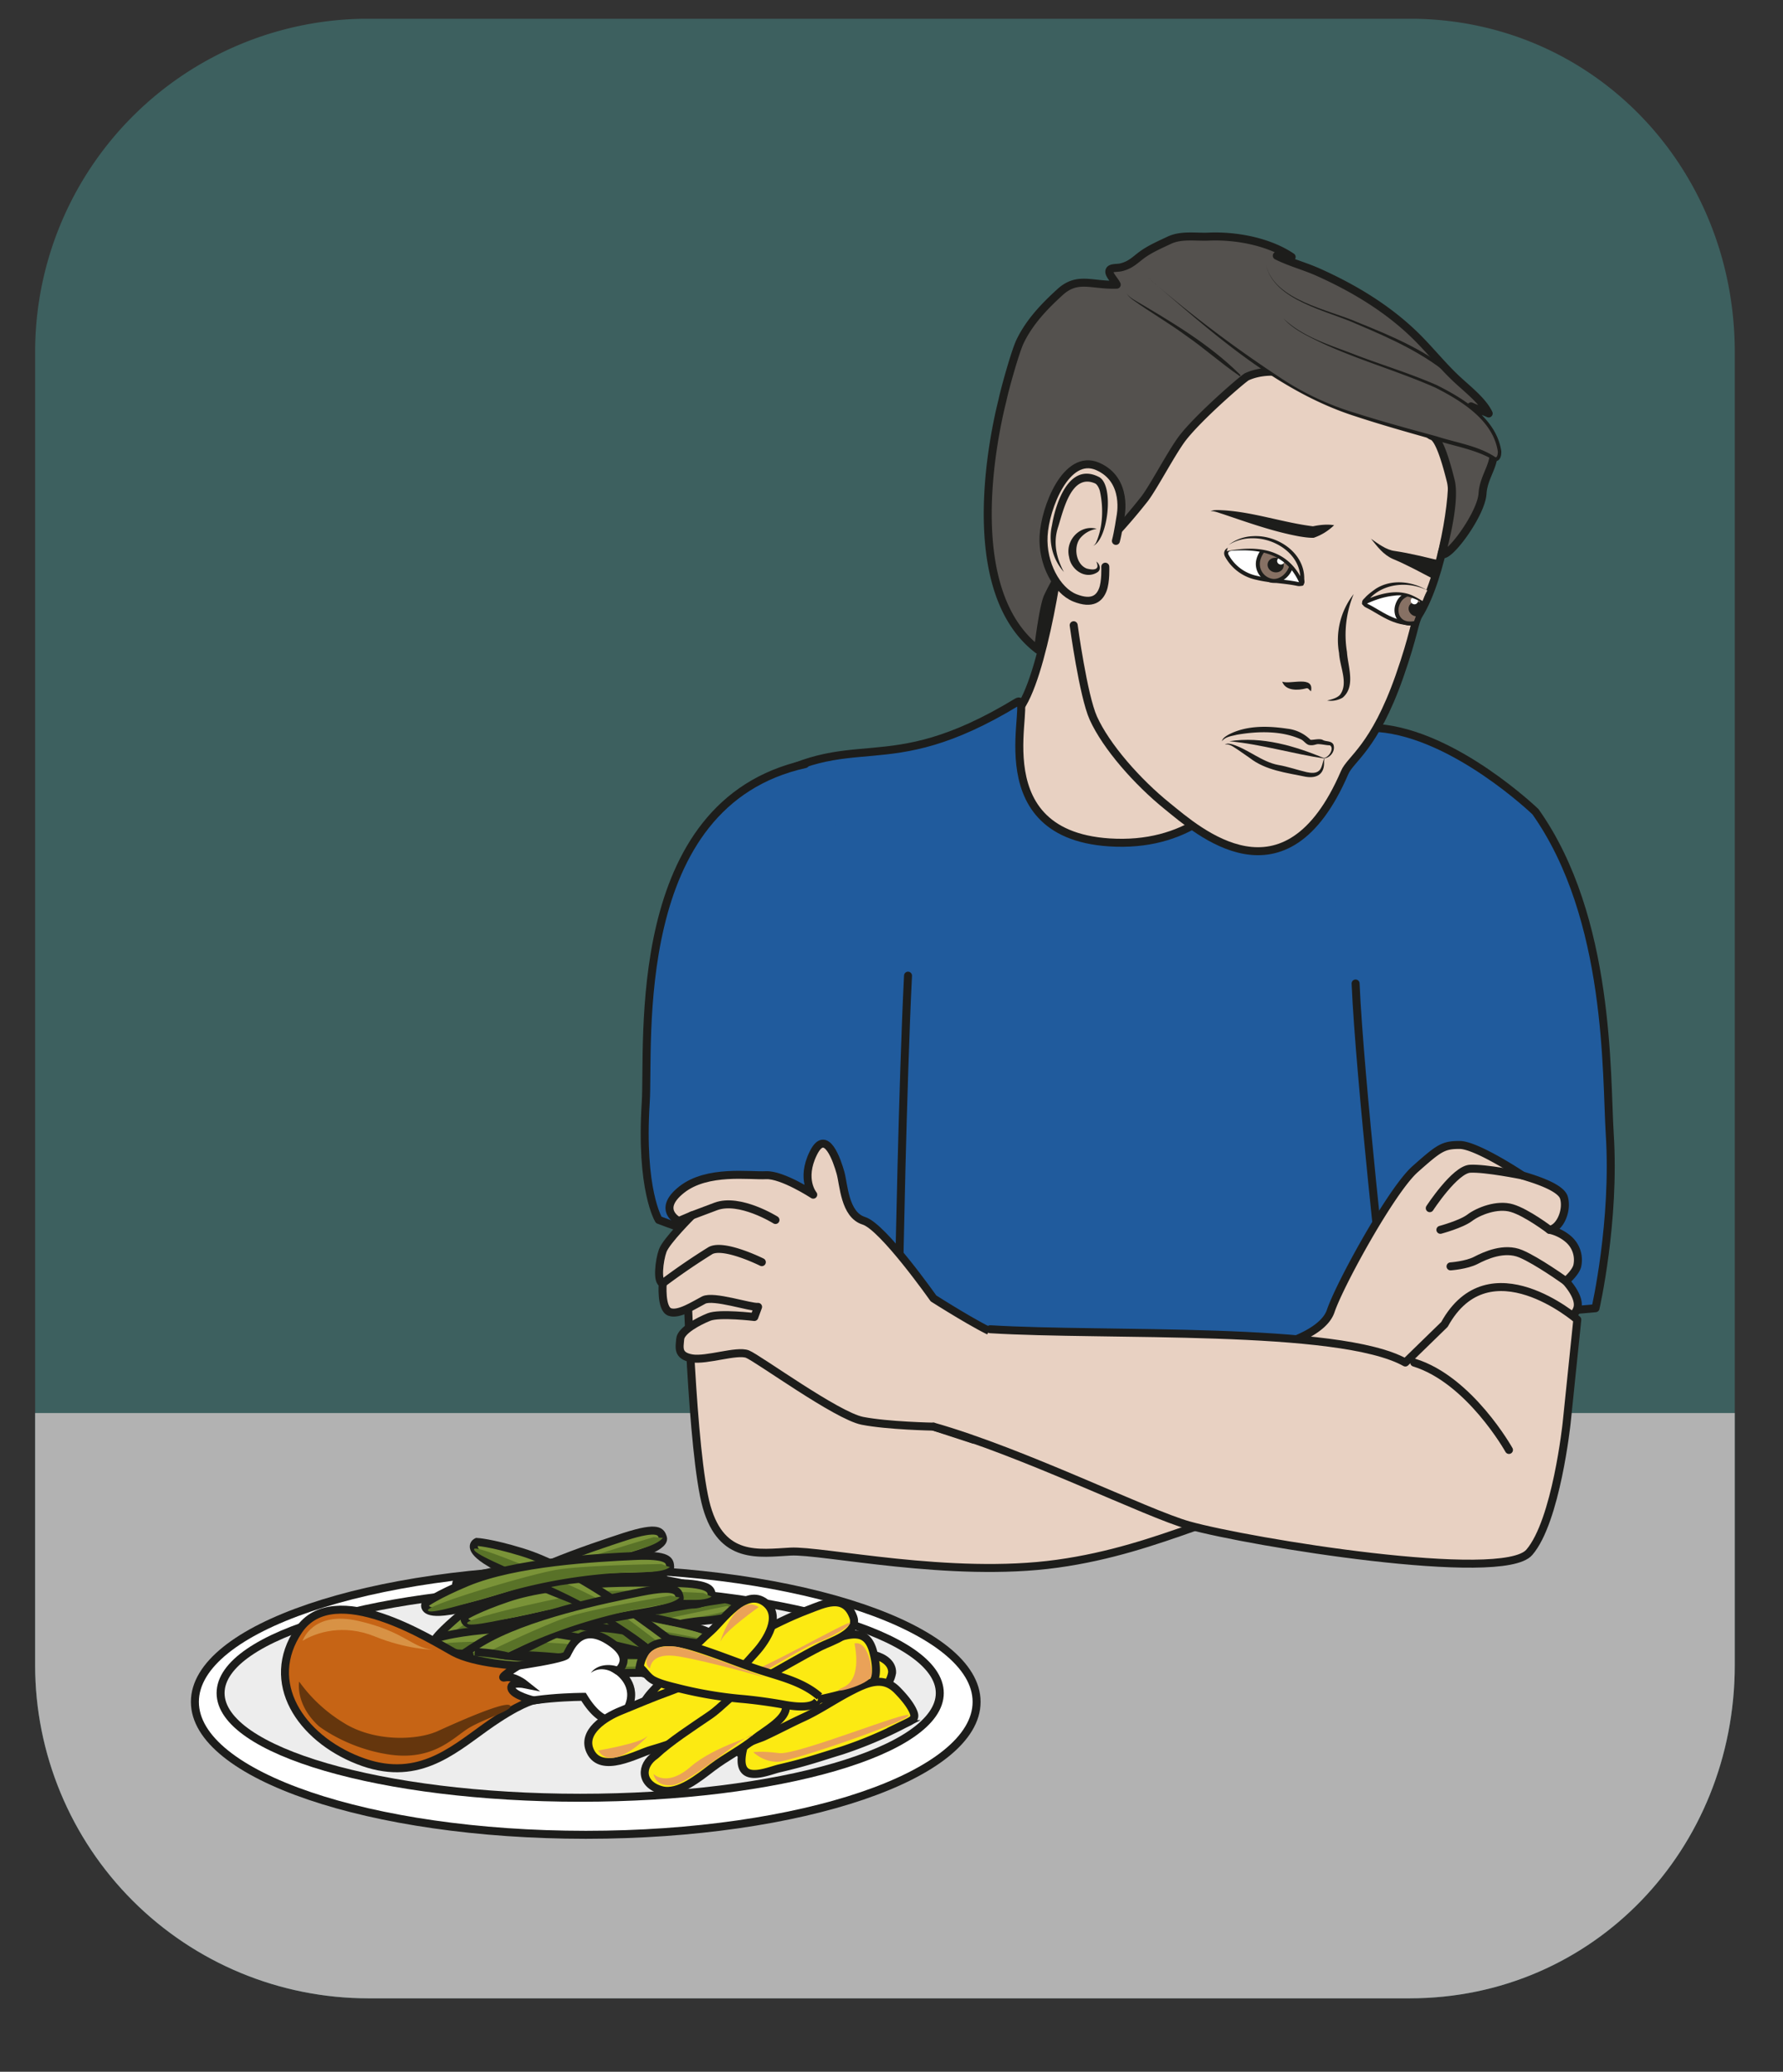 <?xml version="1.0" encoding="UTF-8" standalone="no"?><svg xmlns="http://www.w3.org/2000/svg" xml:space="preserve" viewBox="0 0 297.69 345.88"><rect x="0" y="0" width="297.69" height="345.88" fill="#333333" stroke="none"/><defs><clipPath id="a" clipPathUnits="userSpaceOnUse"><path d="M0 259.4h223.27V0H0Z"/></clipPath><clipPath id="b" clipPathUnits="userSpaceOnUse"><path d="M4.4 257.12h212.88V9.19H4.4Z"/></clipPath><clipPath id="c" clipPathUnits="userSpaceOnUse"><path d="M46.13 257.12A41.73 41.73 0 0 1 4.4 215.39V50.92A41.73 41.73 0 0 1 46.13 9.2h130.43c23.04 0 40.72 18.69 40.72 41.73V215.4c0 23.04-17.68 41.73-40.73 41.73z"/></clipPath></defs><g clip-path="url(#a)" transform="matrix(1.333 0 0 -1.333 0 345.88)"><g clip-path="url(#b)" style="opacity:.33"><path d="M0 0h-130.42a41.73 41.73 0 0 0-41.73 41.73V206.2a41.73 41.73 0 0 0 41.73 41.73H0c23.05 0 40.73-18.69 40.73-41.73V41.73C40.73 18.68 23.05 0 0 0" style="fill:#52bcb8;fill-opacity:1;fill-rule:nonzero;stroke:none" transform="translate(176.55 9.2)"/></g></g><g clip-path="url(#c)" transform="matrix(1.333 0 0 -1.333 0 345.88)"><path d="M0 0c-.36-2.5-8.16-11.09 1-14.07C18.53-19.8-9.56-46.39-20.3-46c0 0-33.12 10.4-12.3 30.17 3.2 3.78 5.62 20.48 5.65 23.28z" style="fill:#e8d1c2;fill-opacity:1;fill-rule:nonzero;stroke:none" transform="translate(160.08 186.3)"/><path d="M0 0c-.36-2.5-8.16-11.09 1-14.07C18.53-19.8-9.56-46.39-20.3-46c0 0-33.12 10.4-12.3 30.17 3.2 3.78 5.62 20.48 5.65 23.28z" style="fill:none;stroke:#1d1d1b;stroke-width:1;stroke-linecap:round;stroke-linejoin:round;stroke-miterlimit:10;stroke-dasharray:none;stroke-opacity:1" transform="translate(160.08 186.3)"/><path d="M0 0c-2.06 4.41-.23 55.65 2.17 65.12 1.11 5.64 1.92 2.08 1.92 5 0 9.33 8.09 38.75 2.14 42.32-10.5 6.31-22.58 7.05-22.51 10.07.07 3.02-2.66-19.3-21.71-18.07-16.73 1.09-9.17 19.02-11.57 17.57-16.9-10.26-20.28-2.71-33.1-10.87-9.42-6-6.02-28.1-2.48-43.89 1.52-6.81 5.56-1.83 5.67-4.06.38-7.4 5-55.5 2.76-62.93" style="fill:#205b9d;fill-opacity:1;fill-rule:nonzero;stroke:#1d1d1b;stroke-width:1;stroke-linecap:round;stroke-linejoin:round;stroke-miterlimit:10;stroke-dasharray:none;stroke-opacity:1" transform="translate(176.94 49.53)"/><path d="M251.58-11.13H-22.48V82.5h274.06z" style="fill:#b2b2b2;fill-opacity:1;fill-rule:nonzero;stroke:none"/><path d="M0 0c0-9.2-21.92-16.65-48.95-16.65C-76-16.65-97.91-9.19-97.91 0c0 9.2 21.92 16.65 48.96 16.65C-21.92 16.65 0 9.2 0 0" style="fill:#fff;fill-opacity:1;fill-rule:nonzero;stroke:none" transform="translate(122.32 46.33)"/><path d="M0 0c0-9.2-21.92-16.65-48.95-16.65C-76-16.65-97.91-9.19-97.91 0c0 9.2 21.92 16.65 48.96 16.65C-21.92 16.65 0 9.2 0 0Z" style="fill:none;stroke:#1d1d1b;stroke-width:1;stroke-linecap:round;stroke-linejoin:round;stroke-miterlimit:10;stroke-dasharray:none;stroke-opacity:1" transform="translate(122.32 46.33)"/><path d="M0 0c0-7.24-20.16-13.11-45.04-13.11-24.87 0-45.04 5.87-45.04 13.11 0 7.24 20.17 13.11 45.04 13.11C-20.16 13.11 0 7.24 0 0" style="fill:#ededed;fill-opacity:1;fill-rule:nonzero;stroke:none" transform="translate(117.71 47.43)"/><path d="M0 0c0-7.24-20.16-13.11-45.04-13.11-24.87 0-45.04 5.87-45.04 13.11 0 7.24 20.17 13.11 45.04 13.11C-20.16 13.11 0 7.24 0 0Z" style="fill:none;stroke:#1d1d1b;stroke-width:1;stroke-linecap:round;stroke-linejoin:round;stroke-miterlimit:10;stroke-dasharray:none;stroke-opacity:1" transform="translate(117.71 47.43)"/><path d="M0 0s1.55.68 1.3 1.39c-.25.7-.46 1.5-4.8.1-4.35-1.43-14.02-4.6-19.27-8.71-3.23-2.52-4.28-3.87-4.28-3.87s-.28-1.5 2.53-.4c2.06.81 4.85 2.5 9.98 5.87C-9.72-2.45-2.21-1.12 0 0" style="fill:#7a9338;fill-opacity:1;fill-rule:nonzero;stroke:none" transform="translate(81.73 65.52)"/><path d="M0 0s1.55.68 1.3 1.39c-.25.7-.46 1.5-4.8.1-4.35-1.43-14.02-4.6-19.27-8.71-3.23-2.52-4.28-3.87-4.28-3.87s-.28-1.5 2.53-.4c2.06.81 4.85 2.5 9.98 5.87C-9.72-2.45-2.21-1.12 0 0Z" style="fill:none;stroke:#1d1d1b;stroke-width:1;stroke-linecap:butt;stroke-linejoin:miter;stroke-miterlimit:10;stroke-dasharray:none;stroke-opacity:1" transform="translate(81.73 65.52)"/><path d="M0 0s-9.15-2.65-12.37-4.12c-3.22-1.47-14.53-8.54-14.3-9.17.23-.63 4.54 2.2 8.8 4.74A66.17 66.17 0 0 0-1.35-1.38c2.2.64 2.5 1.33 2.5 1.33S1.42-.14 0 0" style="fill:#597228;fill-opacity:1;fill-rule:nonzero;stroke:none" transform="translate(81.88 66.96)"/><path d="M0 0s-12.35-1.8-14.55-2.98c-2.2-1.2-11.26-2.91-14.2-4.46 0 0 .34-1.36 3.13-.8 2.8.57 10.7 2.3 12.93 3.12 2.23.81 6.74 2.4 8.61 2.36C-2.2-2.81.25-2.3.25-2.3S3.07-.5 0 0" style="fill:#597228;fill-opacity:1;fill-rule:nonzero;stroke:none" transform="translate(90.8 59.19)"/><path d="M0 0s-12.35-1.8-14.55-2.98c-2.2-1.2-11.26-2.91-14.2-4.46 0 0 .34-1.36 3.13-.8 2.8.57 10.7 2.3 12.93 3.12 2.23.81 6.74 2.4 8.61 2.36C-2.2-2.81.25-2.3.25-2.3S3.07-.5 0 0z" style="fill:none;stroke:#1d1d1b;stroke-width:1;stroke-linecap:butt;stroke-linejoin:miter;stroke-miterlimit:10;stroke-dasharray:none;stroke-opacity:1" transform="translate(90.8 59.19)"/><path d="M0 0s-11.67-2.35-16.82-3.75-11.83-3.11-11.83-3.11.5-.6 4.7.35S-7.37-1.85-5-1.58c.8.1 6.67.94 5 1.58" style="fill:#7a9338;fill-opacity:1;fill-rule:nonzero;stroke:none" transform="translate(91.09 58.34)"/><path d="M0 0s.3 1.26-.45 1.57c-.74.3-6.75.79-9.76 1.62-3.01.82-8.01 2.71-9.66 2.49-1.65-.22-5.22 1.2-8.44 1.23-3.22.02-4.8-1.2-4.8-1.2s-.2-1.53.9-1.56c1.1-.02 5.15-.21 7.24-.08s3.4-.68 5.3-1.15c1.9-.47 2.08-.19 5.32-1.06C-11.1.97-8.77-.3-5.27-.27-1.78-.23 0 0 0 0" style="fill:#7a9338;fill-opacity:1;fill-rule:nonzero;stroke:none" transform="translate(93.43 52.12)"/><path d="M0 0s.3 1.26-.45 1.57c-.74.3-6.75.79-9.76 1.62-3.01.82-8.01 2.71-9.66 2.49-1.65-.22-5.22 1.2-8.44 1.23-3.22.02-4.8-1.2-4.8-1.2s-.2-1.53.9-1.56c1.1-.02 5.15-.21 7.24-.08s3.4-.68 5.3-1.15c1.9-.47 2.08-.19 5.32-1.06C-11.1.97-8.77-.3-5.27-.27-1.78-.23 0 0 0 0Z" style="fill:none;stroke:#1d1d1b;stroke-width:1;stroke-linecap:butt;stroke-linejoin:miter;stroke-miterlimit:10;stroke-dasharray:none;stroke-opacity:1" transform="translate(93.43 52.12)"/><path d="M0 0c-1.84-1.06-4.16-1.49-6.16-1.64-3.03-.36-6.29-.6-9.27.89-1.61.39-4.46.9-6.09 1.41-.4.14-1.27.4-1.65.58-.99.58-2.2.93-3.58 1.42l-1.88.66c-.54.15-1.4.6-1.95.54.29.7 1.14 1.07 1.76 1.45a12.98 12.98 0 0 0 6.5 1.56c2.7-.16 6.06.09 9.23-1.09.21-.07.62-.26.82-.37 1.42-.86 3.07-1.19 4.87-1.8C-4.69 2.75-2.53 1.44 0 0" style="fill:#597228;fill-opacity:1;fill-rule:nonzero;stroke:none" transform="translate(92.06 52.96)"/><path d="M0 0s1.68-.26 1.84.47c.16.73.42 1.53-4 2.66-4.43 1.13-14.3 3.64-20.93 2.99-4.08-.4-5.68-.97-5.68-.97s-1.05-1.11 1.91-1.7c2.18-.42 5.43-.5 11.57-.4C-9.52 3.15-2.47.24 0 0" style="fill:#7a9338;fill-opacity:1;fill-rule:nonzero;stroke:none" transform="translate(83.61 49.2)"/><path d="M0 0s1.68-.26 1.84.47c.16.73.42 1.53-4 2.66-4.43 1.13-14.3 3.64-20.93 2.99-4.08-.4-5.68-.97-5.68-.97s-1.05-1.11 1.91-1.7c2.18-.42 5.43-.5 11.57-.4C-9.52 3.15-2.47.24 0 0Z" style="fill:none;stroke:#1d1d1b;stroke-width:1;stroke-linecap:butt;stroke-linejoin:miter;stroke-miterlimit:10;stroke-dasharray:none;stroke-opacity:1" transform="translate(83.61 49.2)"/><path d="M0 0s-9.15 2.67-12.65 3.16c-3.5.48-16.85.58-17-.07-.14-.66 5.02-.58 9.98-.72A66.19 66.19 0 0 0-1.88-.44C.32-1.08.94-.66.94-.66S1.12-.88 0 0" style="fill:#597228;fill-opacity:1;fill-rule:nonzero;stroke:none" transform="translate(84.51 50.33)"/><path d="M0 0s1.7-.13 1.8.61c.1.74.3 1.55-4.2 2.35-4.5.79-14.53 2.52-21.1 1.37-4.03-.7-5.58-1.4-5.58-1.4s-.96-1.19 2.04-1.54c2.2-.26 5.45-.08 11.56.48C-9.73 2.4-2.48.05 0 0" style="fill:#7a9338;fill-opacity:1;fill-rule:nonzero;stroke:none" transform="translate(86.35 58.52)"/><path d="M0 0s1.7-.13 1.8.61c.1.74.3 1.55-4.2 2.35-4.5.79-14.53 2.52-21.1 1.37-4.03-.7-5.58-1.4-5.58-1.4s-.96-1.19 2.04-1.54c2.2-.26 5.45-.08 11.56.48C-9.73 2.4-2.48.05 0 0Z" style="fill:none;stroke:#1d1d1b;stroke-width:1;stroke-linecap:butt;stroke-linejoin:miter;stroke-miterlimit:10;stroke-dasharray:none;stroke-opacity:1" transform="translate(86.35 58.52)"/><path d="M0 0s-9.32 1.96-12.86 2.18c-3.52.22-16.84-.7-16.93-1.37-.1-.66 5.04-.2 10 .05C-14.85 1.1-9.56 1-1.85-.6.4-1.05.99-.59.99-.59s.2-.2-.99.59" style="fill:#597228;fill-opacity:1;fill-rule:nonzero;stroke:none" transform="translate(87.17 59.72)"/><path d="M0 0s11.93-3.67 14.43-3.53c2.5.13 11.42-2.2 14.74-2.05 0 0 .27 1.37-2.5 2.06-2.76.68-10.64 2.5-13 2.72-2.38.22-7.13.7-8.8 1.55C3.19 1.6.76 2.18.76 2.18S-2.56 1.77 0 0" style="fill:#597228;fill-opacity:1;fill-rule:nonzero;stroke:none" transform="translate(60.66 59.1)"/><path d="M0 0s11.93-3.67 14.43-3.53c2.5.13 11.42-2.2 14.74-2.05 0 0 .27 1.37-2.5 2.06-2.76.68-10.64 2.5-13 2.72-2.38.22-7.13.7-8.8 1.55C3.19 1.6.76 2.18.76 2.18S-2.56 1.77 0 0Z" style="fill:none;stroke:#1d1d1b;stroke-width:1;stroke-linecap:butt;stroke-linejoin:miter;stroke-miterlimit:10;stroke-dasharray:none;stroke-opacity:1" transform="translate(60.66 59.1)"/><path d="M0 0s11.55-2.87 16.8-3.81c5.26-.94 12.03-2.26 12.03-2.26s-.2.76-4.4 1.7S7.45-1.5 5.2-.71c-.76.26-6.43 2-5.19.71" style="fill:#7a9338;fill-opacity:1;fill-rule:nonzero;stroke:none" transform="translate(60.76 59.99)"/><path d="M0 0s1.7.13 1.69.88c-.01.75.05 1.58-4.51 1.67-4.57.1-14.75.27-21.06-1.87-3.88-1.32-5.3-2.25-5.3-2.25s-.77-1.32 2.24-1.2c2.22.08 5.4.75 11.36 2.25C-9.98.88-2.46-.33 0 0" style="fill:#7a9338;fill-opacity:1;fill-rule:nonzero;stroke:none" transform="translate(87.45 58.66)"/><path d="M0 0s1.7.13 1.69.88c-.01.75.05 1.58-4.51 1.67-4.57.1-14.75.27-21.06-1.87-3.88-1.32-5.3-2.25-5.3-2.25s-.77-1.32 2.24-1.2c2.22.08 5.4.75 11.36 2.25C-9.98.88-2.46-.33 0 0Z" style="fill:none;stroke:#1d1d1b;stroke-width:1;stroke-linecap:butt;stroke-linejoin:miter;stroke-miterlimit:10;stroke-dasharray:none;stroke-opacity:1" transform="translate(87.45 58.66)"/><path d="M0 0s-9.52.51-13.04.18c-3.52-.33-16.53-3.28-16.52-3.95 0-.67 5.01.58 9.87 1.58 4.86 1 10.1 1.73 17.96 1.33 2.29-.12 2.8.43 2.8.43S1.29-.6 0 0" style="fill:#597228;fill-opacity:1;fill-rule:nonzero;stroke:none" transform="translate(88.07 59.97)"/><path d="M0 0s1.45-.88 1.88-.27C2.31.35 2.85.98-.8 3.73-4.46 6.46-12.63 12.54-19 14.47c-3.93 1.2-5.63 1.27-5.63 1.27s-1.39-.62 1.13-2.29c1.85-1.22 4.82-2.53 10.53-4.79C-7.6 6.54-2.19 1.16 0 0" style="fill:#7a9338;fill-opacity:1;fill-rule:nonzero;stroke:none" transform="translate(84.35 50.62)"/><path d="M0 0s1.45-.88 1.88-.27C2.31.35 2.85.98-.8 3.73-4.46 6.46-12.63 12.54-19 14.47c-3.93 1.2-5.63 1.27-5.63 1.27s-1.39-.62 1.13-2.29c1.85-1.22 4.82-2.53 10.53-4.79C-7.6 6.54-2.19 1.16 0 0Z" style="fill:none;stroke:#1d1d1b;stroke-width:1;stroke-linecap:butt;stroke-linejoin:miter;stroke-miterlimit:10;stroke-dasharray:none;stroke-opacity:1" transform="translate(84.35 50.62)"/><path d="M0 0s-7.43 5.96-10.48 7.75c-3.06 1.78-15.35 6.97-15.74 6.42-.38-.55 4.41-2.45 8.95-4.47A66.2 66.2 0 0 0-1.91.3C-.1-1.11.62-.96.62-.96S.7-1.24 0 0" style="fill:#597228;fill-opacity:1;fill-rule:nonzero;stroke:none" transform="translate(85.62 51.32)"/><path d="M0 0s1.68.25 1.62 1c-.06.74-.05 1.57-4.6 1.35-4.57-.22-14.74-.73-20.89-3.3-3.78-1.58-5.14-2.6-5.14-2.6s-.67-1.37 2.33-1.05c2.2.23 5.33 1.12 11.17 3.01C-10.03.2-2.43-.5 0 0" style="fill:#7a9338;fill-opacity:1;fill-rule:nonzero;stroke:none" transform="translate(82.32 62.24)"/><path d="M0 0s1.68.25 1.62 1c-.06.74-.05 1.57-4.6 1.35-4.57-.22-14.74-.73-20.89-3.3-3.78-1.58-5.14-2.6-5.14-2.6s-.67-1.37 2.33-1.05c2.2.23 5.33 1.12 11.17 3.01C-10.03.2-2.43-.5 0 0Z" style="fill:none;stroke:#1d1d1b;stroke-width:1;stroke-linecap:butt;stroke-linejoin:miter;stroke-miterlimit:10;stroke-dasharray:none;stroke-opacity:1" transform="translate(82.32 62.24)"/><path d="M0 0s-9.53-.14-13.02-.7c-3.49-.57-16.27-4.4-16.22-5.08.06-.67 4.97.92 9.74 2.25A66.18 66.18 0 0 0-1.67-.98c2.3.04 2.76.63 2.76.63S1.33-.51 0 0" style="fill:#597228;fill-opacity:1;fill-rule:nonzero;stroke:none" transform="translate(82.84 63.59)"/><path d="M0 0s1.63.5 1.46 1.22c-.17.73-.29 1.56-4.77.67-4.47-.9-14.45-2.91-20.16-6.36-3.5-2.13-4.7-3.34-4.7-3.34s-.46-1.45 2.46-.7c2.15.57 5.11 1.9 10.6 4.65C-9.94-1.3-2.33-.86 0 0" style="fill:#7a9338;fill-opacity:1;fill-rule:nonzero;stroke:none" transform="translate(83.67 58.21)"/><path d="M0 0s1.63.5 1.46 1.22c-.17.73-.29 1.56-4.77.67-4.47-.9-14.45-2.91-20.16-6.36-3.5-2.13-4.7-3.34-4.7-3.34s-.46-1.45 2.46-.7c2.15.57 5.11 1.9 10.6 4.65C-9.94-1.3-2.33-.86 0 0Z" style="fill:none;stroke:#1d1d1b;stroke-width:1;stroke-linecap:butt;stroke-linejoin:miter;stroke-miterlimit:10;stroke-dasharray:none;stroke-opacity:1" transform="translate(83.67 58.21)"/><path d="M0 0s-9.4-1.55-12.77-2.63c-3.37-1.07-15.44-6.76-15.3-7.4.16-.66 4.78 1.63 9.3 3.66A66.14 66.14 0 0 0-1.5-1.21C.76-.84 1.13-.2 1.13-.2S1.4-.3 0 0" style="fill:#597228;fill-opacity:1;fill-rule:nonzero;stroke:none" transform="translate(84 59.63)"/><path d="M0 0s12.41-1.3 14.84-.68c2.43.62 11.63.05 14.86.83 0 0 0 1.4-2.84 1.54-2.85.14-10.93.4-13.3.16-2.37-.24-7.12-.68-8.93-.17-1.8.5-4.3.6-4.3.6S-2.85 1.24 0 0" style="fill:#597228;fill-opacity:1;fill-rule:nonzero;stroke:none" transform="translate(59.14 50.3)"/><path d="M0 0s12.41-1.3 14.84-.68c2.43.62 11.63.05 14.86.83 0 0 0 1.4-2.84 1.54-2.85.14-10.93.4-13.3.16-2.37-.24-7.12-.68-8.93-.17-1.8.5-4.3.6-4.3.6S-2.85 1.24 0 0Z" style="fill:none;stroke:#1d1d1b;stroke-width:1;stroke-linecap:butt;stroke-linejoin:miter;stroke-miterlimit:10;stroke-dasharray:none;stroke-opacity:1" transform="translate(59.14 50.3)"/><path d="M0 0s11.89-.59 17.23-.5c5.33.1 12.23.12 12.23.12s-.33.7-4.64.8C20.5.55 7.6-.01 5.23.32 4.43.4-1.47 1.02 0 0" style="fill:#7a9338;fill-opacity:1;fill-rule:nonzero;stroke:none" transform="translate(59.06 51.2)"/><path d="M0 0s9.54 1.21 9.93 1.9c.39.69 1.59 4.02 5.14 1.83C18.63 1.54 16.33-.1 16.33-.1s2.3-1.49 1.51-4.05c-.79-2.57-3.2-3.48-5.8.79 0 0-7.44 0-10.57-1.6C-1.65-6.56 0 0 0 0" style="fill:#fff;fill-opacity:1;fill-rule:nonzero;stroke:none" transform="translate(61.05 50.32)"/><path d="M0 0s9.54 1.21 9.93 1.9c.39.69 1.59 4.02 5.14 1.83C18.63 1.54 16.33-.1 16.33-.1s2.3-1.49 1.51-4.05c-.79-2.57-3.2-3.48-5.8.79 0 0-7.44 0-10.57-1.6C-1.65-6.56 0 0 0 0Z" style="fill:none;stroke:#1d1d1b;stroke-width:1;stroke-linecap:butt;stroke-linejoin:miter;stroke-miterlimit:10;stroke-dasharray:none;stroke-opacity:1" transform="translate(61.05 50.32)"/><path d="M0 0c.78 1.1 2.42 1.2 3.61.71l-.46-.89C2.25.51.97.76 0 0" style="fill:#1d1d1b;fill-opacity:1;fill-rule:nonzero;stroke:none" transform="translate(74 49.95)"/><path d="M0 0c-4.43-6.54.24-13.47 7.46-16.3 7.21-2.84 11.6 1.05 15.9 4.13 4.32 3.08 6.06 3.38 6.06 3.38s-2.6.62-2.79 1.51c-.17.89 1.7.51 1.7.51s-1.37 1.1-2.47.86c-1.1-.24 1.63 1.47 1.63 1.47s-5.42.23-8.13 1.71C16.64-1.25 4.43 6.54 0 0" style="fill:#c66415;fill-opacity:1;fill-rule:nonzero;stroke:none" transform="translate(37.42 55.3)"/><path d="M0 0c-4.43-6.54.24-13.47 7.46-16.3 7.21-2.84 11.6 1.05 15.9 4.13 4.32 3.08 6.06 3.38 6.06 3.38s-2.6.62-2.79 1.51c-.17.89 1.7.51 1.7.51s-1.37 1.1-2.47.86c-1.1-.24 1.63 1.47 1.63 1.47s-5.42.23-8.13 1.71C16.64-1.25 4.43 6.54 0 0Z" style="fill:none;stroke:#1d1d1b;stroke-width:1;stroke-linecap:butt;stroke-linejoin:miter;stroke-miterlimit:10;stroke-dasharray:none;stroke-opacity:1" transform="translate(37.42 55.3)"/><path d="M0 0s3.56-2.82 8.92-3.58c5.36-.76 7.85 2.03 9.73 3.24 1.87 1.2 5.94 2.38 5.3 2.93-.65.54-6.38-2.01-9.04-3.22-2.66-1.2-8.09-1.36-11.89 1.1a18.92 18.92 0 0 0-5.47 5.1S-2.99 2.75 0 0" style="fill:#65360d;fill-opacity:1;fill-rule:nonzero;stroke:none" transform="translate(39.92 43.3)"/><path d="M0 0s1.22 3.81 6.98 2.5c5.76-1.32 6.67-3.32 9.29-3.61 0 0-3.3.06-7.22 1.66C5.13 2.15 1.7 1.07 0 0" style="fill:#d89245;fill-opacity:1;fill-rule:nonzero;stroke:none" transform="translate(37.9 53.97)"/><path d="M0 0c-.26 1.4 5.88 4 6.95 4.69C9.17 6.13 11.36 7.64 13.6 9c1.94 1.17 6.14.4 6.05-1.87-.6-3.31-4.22-1.98-6.18-3.31C10.93 2.08 8.42.24 5.76-1.25 4.44-2 2.86-3.4 1.38-3.3.22-3.2-1.1-1.25 0 0" style="fill:#fcea12;fill-opacity:1;fill-rule:nonzero;stroke:#1d1d1b;stroke-width:1;stroke-linecap:butt;stroke-linejoin:miter;stroke-miterlimit:10;stroke-dasharray:none;stroke-opacity:1" transform="translate(92.09 42.85)"/><path d="M0 0c2.07.94 4.2 1.53 6.36 2.02 2.57.6 5.16 1.28 7.7 1.97 2 .55 4.1 1.33 4.9-1.56.24-.87.49-2.13.3-3.09-.3-1.58-1.5-1.44-2.74-1.84A41.48 41.48 0 0 0 6.5-4.35C3.53-4.52.6-4.97-2.33-5.2c-.8-.07-.82.08-2.2 1.5C-6.1-2.15-.45-.86 0 0" style="fill:#fcea12;fill-opacity:1;fill-rule:nonzero;stroke:#1d1d1b;stroke-width:1;stroke-linecap:butt;stroke-linejoin:miter;stroke-miterlimit:10;stroke-dasharray:none;stroke-opacity:1" transform="translate(90.39 50.25)"/><path d="M0 0c.24.74 1.9 1.15 2.52 1.43 1.66.76 3.28 1.63 4.93 2.39 2.06.94 3.88 2.22 5.88 3.26 2.2 1.15 4.17 2.02 5.97.17.61-.62 1.37-1.48 1.81-2.3.67-1.24.2-1.37-.95-1.93A52.7 52.7 0 0 0 12.3-.3C9.76-1.07 8.05-1.7 4.6-2.5 3.05-2.83-1.23-4.92 0 0" style="fill:#fcea12;fill-opacity:1;fill-rule:nonzero;stroke:#1d1d1b;stroke-width:1;stroke-linecap:butt;stroke-linejoin:miter;stroke-miterlimit:10;stroke-dasharray:none;stroke-opacity:1" transform="translate(93.1 40.52)"/><path d="M0 0c1.56-1.26 4.5 1.11 6.2 2 2.47 1.32 4.91 2.81 7.4 4.07 1.23.62 4.83 1.69 4.1 3.7-1.1 3.02-3.8 1.6-5.68.9C7.45 8.93 3.42 6.41-.82 3.83c0 0-1.5-1.97.82-3.84" style="fill:#fcea12;fill-opacity:1;fill-rule:nonzero;stroke:none" transform="translate(89.18 47.18)"/><path d="M0 0c1.56-1.26 4.5 1.11 6.2 2 2.47 1.32 4.91 2.81 7.4 4.07 1.23.62 4.83 1.69 4.1 3.7-1.1 3.02-3.8 1.6-5.68.9C7.45 8.93 3.42 6.41-.82 3.83c0 0-1.5-1.97.82-3.84Z" style="fill:none;stroke:#1d1d1b;stroke-width:1;stroke-linecap:butt;stroke-linejoin:miter;stroke-miterlimit:10;stroke-dasharray:none;stroke-opacity:1" transform="translate(89.18 47.18)"/><path d="M0 0s.41-.34 1.3-.05c.88.3 9.35 5.6 11.27 6.3 1.93.7 4.4 2.13 4.26 2.5-.14.36-11.27-6.08-14.07-6.73-2.8-.67-3.57.5-3.57.5S-.85.93 0 0" style="fill:#eaa258;fill-opacity:1;fill-rule:nonzero;stroke:none" transform="translate(89.64 47.47)"/><path d="M0 0c1.99 1.23 3.9 3.9 5.65 5.66 1.57 1.6 3.03 3.3 4.52 4.94 1.31 1.46 3.26 4.48 1.2 6.15-2.53 2.03-5.43-2.26-6.82-3.5-2.25-1.99-4.1-4.08-6.1-6.23C-2.6 5.87-4.5 4.29-4.2 2.62c.2-1.07 2.68-2.7 4.07-2.71" style="fill:#fcea12;fill-opacity:1;fill-rule:nonzero;stroke:#1d1d1b;stroke-width:1;stroke-linecap:butt;stroke-linejoin:miter;stroke-miterlimit:10;stroke-dasharray:none;stroke-opacity:1" transform="translate(84.53 41.97)"/><path d="M0 0s-4.18-2.96-4.7-4.15C-5.2-5.35-3.07 1.97 0 0" style="fill:#eaa258;fill-opacity:1;fill-rule:nonzero;stroke:none" transform="translate(95.03 58.2)"/><path d="M0 0c-2.33-.24-5.21-1.81-7.55-2.65-2.11-.76-4.16-1.64-6.22-2.48-1.82-.74-4.88-2.6-3.74-5.02 1.38-2.92 5.87-.31 7.66.19 2.89.82 5.45 1.9 8.19 2.97 1.46.57 3.85 1.17 4.31 2.8.3 1.05.19 5.66-2.49 4.21" style="fill:#fcea12;fill-opacity:1;fill-rule:nonzero;stroke:#1d1d1b;stroke-width:1;stroke-linecap:butt;stroke-linejoin:miter;stroke-miterlimit:10;stroke-dasharray:none;stroke-opacity:1" transform="translate(91.44 50.3)"/><path d="M0 0s5.05.85 6.03 1.7C7.01 2.55 1.91-3.1 0 0" style="fill:#eaa258;fill-opacity:1;fill-rule:nonzero;stroke:none" transform="translate(74.92 40.24)"/><path d="M0 0c1.87 1.75 4.64 3.52 6.77 4.98 1.6 1.09 2.79 2.67 4.48 3.47 1.4.66 5.33.1 5.07-2.63-.13-1.43-2.82-2.88-3.8-3.68-1.7-1.39-3.66-2.36-5.4-3.68C5.44-2.81 2.9-4.94.77-4.38-1.9-3.66-1.92-1.3 0 0" style="fill:#fcea12;fill-opacity:1;fill-rule:nonzero;stroke:none" transform="translate(82.1 39.65)"/><path d="M0 0c1.87 1.75 4.64 3.52 6.77 4.98 1.6 1.09 2.79 2.67 4.48 3.47 1.4.66 5.33.1 5.07-2.63-.13-1.43-2.82-2.88-3.8-3.68-1.7-1.39-3.66-2.36-5.4-3.68C5.44-2.81 2.9-4.94.77-4.38-1.9-3.66-1.92-1.3 0 0Z" style="fill:none;stroke:#1d1d1b;stroke-width:1;stroke-linecap:butt;stroke-linejoin:miter;stroke-miterlimit:10;stroke-dasharray:none;stroke-opacity:1" transform="translate(82.1 39.65)"/><path d="M0 0s.2-1.63 2.37-1.4c2.18.21 8.86 6.17 9.94 6.26 1.09.1-4.63-1.32-7.65-3.95C1.64-1.72 0 0 0 0" style="fill:#eaa258;fill-opacity:1;fill-rule:nonzero;stroke:none" transform="translate(81.85 37.3)"/><path d="M0 0c-2.14 1.87-4.95 2.48-7.54 3.33-2.55.84-5.03 1.87-7.6 2.69-2.45.78-6.61 2.02-7.39-2.33.64-.54.99-1.26 1.72-1.65.97-.5 2.25-.77 3.3-1.04A51.2 51.2 0 0 1-9.4-.33a63 63 0 0 0 5.11-.72C0-1.8-.18-.2-.19-.2" style="fill:#fcea12;fill-opacity:1;fill-rule:nonzero;stroke:#1d1d1b;stroke-width:1;stroke-linecap:butt;stroke-linejoin:miter;stroke-miterlimit:10;stroke-dasharray:none;stroke-opacity:1" transform="translate(102.65 47)"/><path d="M0 0s-9.64 3.7-11.24 3.89c-1.6.2-3.06-.16-3.54-1.14-.47-.97.06-1.44.22-1.56.17-.11-.14 2.14 3.78 1.46C-6.85 1.96 0 0 0 0" style="fill:#eaa258;fill-opacity:1;fill-rule:nonzero;stroke:none" transform="translate(95.93 49.35)"/><path d="M0 0c-.04-.01 1.1-4.36-1.4-5.49s3.5.23 3.55 1.56C2.2-2.6 1.56.35 0 0" style="fill:#eaa258;fill-opacity:1;fill-rule:nonzero;stroke:none" transform="translate(107.03 53.65)"/><path d="M0 0s1.24-1.27 3.1-1.2c1.84.1 15.9 4.92 16.33 5.78.43.86-14-5-16.2-4.7C1.05.17 0 0 0 0" style="fill:#eaa258;fill-opacity:1;fill-rule:nonzero;stroke:none" transform="translate(94.35 40.03)"/><path d="M0 0c-22.25-4.92-19.5-35.03-19.97-42.37-.7-10.99 1.63-14.72 1.63-14.72s24.21-9.25 30.1-7.21c0 0 .43 23.92 1.12 37.8" style="fill:#205b9d;fill-opacity:1;fill-rule:nonzero;stroke:#1d1d1b;stroke-width:1;stroke-linecap:round;stroke-linejoin:round;stroke-miterlimit:10;stroke-dasharray:none;stroke-opacity:1" transform="translate(100.85 163.78)"/><path d="M0 0c.51-11.86 3.75-40.67 3.75-40.67 5.88-2.03 26.3 0 26.3 0s2.49 10.87 1.78 21.86c-.46 7.33.13 27-9.3 40.32 0 0-10.08 9.71-19.66 10.48-8.2.65-12 3.76-12 3.76" style="fill:#205b9d;fill-opacity:1;fill-rule:nonzero;stroke:#1d1d1b;stroke-width:1;stroke-linecap:round;stroke-linejoin:round;stroke-miterlimit:10;stroke-dasharray:none;stroke-opacity:1" transform="translate(169.79 136.3)"/><path d="M0 0s.62-23.5 2.51-30.15c1.9-6.66 6.53-5.81 10.5-5.6 3.98.21 20.06-3.37 33.4-1.52 13.35 1.84 22.05 7.65 30.75 8.07 8.71.42 4.65 17.54 4.65 17.54L18.4-7" style="fill:#e8d1c2;fill-opacity:1;fill-rule:nonzero;stroke:#1d1d1b;stroke-width:1;stroke-linecap:round;stroke-linejoin:round;stroke-miterlimit:10;stroke-dasharray:none;stroke-opacity:1" transform="translate(86 100.9)"/><path d="M0 0s7.25 1.45 8.39 4.81c1.14 3.37 7.6 15.14 10.58 17.78 2.99 2.65 3.5 3.03 5.57 3.03 2.08 0 7.7-3.7 7.82-3.8.13-.1 4.78-1.24 5.24-2.79.47-1.55-.45-3.83-1.8-4.04 0 0 1.27-.2 2.4-1.2a3.43 3.43 0 0 0 1.07-3.34c-.24-.88-1.44-1.89-1.44-1.89s1.89-1.98 1.45-3.4c-.44-1.42-2.38-1.73-2.97-1.26-.6.47-4.11 3.15-5.85 2.59 0 0-4.56-1.52-5.62-3.36-1.06-1.84-2.33-3.97-4.28-4.77" style="fill:#e8d1c2;fill-opacity:1;fill-rule:nonzero;stroke:#1d1d1b;stroke-width:1;stroke-linecap:round;stroke-linejoin:round;stroke-miterlimit:10;stroke-dasharray:none;stroke-opacity:1" transform="translate(158.28 90.46)"/><path d="M0 0s3.16 4.85 5.06 4.94c1.9.1 6.5-.83 6.5-.83" style="fill:none;stroke:#1d1d1b;stroke-width:1;stroke-linecap:round;stroke-linejoin:round;stroke-miterlimit:10;stroke-dasharray:none;stroke-opacity:1" transform="translate(179.08 108.16)"/><path d="M0 0s2.62.7 3.68 1.51c1.06.8 3.44 1.77 5.3 1.2C10.84 2.15 13.67 0 13.67 0" style="fill:none;stroke:#1d1d1b;stroke-width:1;stroke-linecap:round;stroke-linejoin:round;stroke-miterlimit:10;stroke-dasharray:none;stroke-opacity:1" transform="translate(180.41 105.45)"/><path d="M0 0s1.99.14 3.17.75c1.19.62 3.56 1.7 5.63.83s5.62-3.42 5.62-3.42" style="fill:none;stroke:#1d1d1b;stroke-width:1;stroke-linecap:round;stroke-linejoin:round;stroke-miterlimit:10;stroke-dasharray:none;stroke-opacity:1" transform="translate(181.68 100.87)"/><path d="m0 0-5.04 1.64s-5.7.1-8.91.73c-3.22.64-13.06 7.82-14.38 8.35-1.33.53-5.12-.84-6.97-.53-1.86.32-1.55 1.38-1.46 2.44.1 1.05 2.28 2.21 3.6 2.74 1.32.53 5.68 0 5.68 0l.47 1.27c-.95-.1-5.58 1.48-6.81.85-1.23-.64-3.13-1.9-4.26-1.49-1.14.43-.87 3.6-.87 3.6-.76.1-.45 2.85 0 4.09.46 1.23 3.65 4.4 3.65 4.4l-1.65-.7s-2.84 1.4.38 3.94c3.22 2.53 8.52 1.69 10.55 1.8 2.03.1 5.92-2.44 5.92-2.44s-1.61 1.9 0 5.18c1.6 3.28 3-.97 3.41-2.43.42-1.47.5-5.27 2.93-6.02 2.42-.76 8.72-9.72 8.72-9.72s5.84-3.72 7.83-4.45" style="fill:#e8d1c2;fill-opacity:1;fill-rule:nonzero;stroke:#1d1d1b;stroke-width:1;stroke-linecap:round;stroke-linejoin:round;stroke-miterlimit:10;stroke-dasharray:none;stroke-opacity:1" transform="translate(121.96 79.16)"/><path d="M0 0c11.2-3.17 26.8-10.92 31.98-12.36 7.58-2.12 39.3-7.3 42.65-3.38C78-11.84 79.3.42 79.3.42l1.34 12.98S69.6 22.97 64 12.8L59.1 8.03C50.78 12.67 21.6 11.3 7.1 12.2" style="fill:#e8d1c2;fill-opacity:1;fill-rule:nonzero;stroke:#1d1d1b;stroke-width:1;stroke-linecap:round;stroke-linejoin:round;stroke-miterlimit:10;stroke-dasharray:none;stroke-opacity:1" transform="translate(116.92 80.8)"/><path d="M0 0s-4.48 2.81-7.47 1.7l-3-1.13" style="fill:none;stroke:#1d1d1b;stroke-width:1;stroke-linecap:round;stroke-linejoin:round;stroke-miterlimit:10;stroke-dasharray:none;stroke-opacity:1" transform="translate(97.13 106.68)"/><path d="M0 0s-4.73 2.36-6.43 1.45a82.57 82.57 0 0 1-5.98-4.09" style="fill:none;stroke:#1d1d1b;stroke-width:1;stroke-linecap:round;stroke-linejoin:round;stroke-miterlimit:10;stroke-dasharray:none;stroke-opacity:1" transform="translate(95.42 101.4)"/><path d="M0 0s-4.92 8.8-11.87 10.94" style="fill:#e8d1c2;fill-opacity:1;fill-rule:nonzero;stroke:#1d1d1b;stroke-width:1;stroke-linecap:round;stroke-linejoin:round;stroke-miterlimit:10;stroke-dasharray:none;stroke-opacity:1" transform="translate(189 77.88)"/><path d="M0 0s1.2-8.84 2.46-11.63c1.6-3.55 5.51-8 9.28-11.04 3.77-3.04 14.78-13.01 22.2 4.22.74 1.73 3.71 3.08 6.85 12.01 1.9 5.42 1.84 6.77 2.45 7.76 2.86 4.6 4.59 15.2 4.07 18.08-1.3 7.22-21.07 25.23-36.67 13.93C-4.96 22.03-1.82 7.4-1.71 7.02" style="fill:#e8d1c2;fill-opacity:1;fill-rule:nonzero;stroke:#1d1d1b;stroke-width:1;stroke-linecap:round;stroke-linejoin:round;stroke-miterlimit:10;stroke-dasharray:none;stroke-opacity:1" transform="translate(134.48 181.17)"/><path d="M0 0a13.3 13.3 0 0 1-.84-7.25c.1-1.76 1.13-4.31-.54-5.72a2.94 2.94 0 0 0-1.94-.36c.61.15 1.25.32 1.62.73 1.06 1.43-.04 3.5-.13 5.21A9.32 9.32 0 0 0 0 0" style="fill:#1d1d1b;fill-opacity:1;fill-rule:nonzero;stroke:none" transform="translate(169.55 185.07)"/><path d="M0 0c1.07-.38 4.04.82 3.6-1.21-.25.2-.33.48-.66.36C2-1.1.42-1.18 0 0" style="fill:#1d1d1b;fill-opacity:1;fill-rule:nonzero;stroke:none" transform="translate(160.6 174.1)"/><path d="M0 0c.75-.8 1.5-2 2.06-2.9.24-.39-.03-.65-.52-.55-1.7.36-3.43.35-5.1.76A5.54 5.54 0 0 0-7.27-.02c-.12.2-.22.43-.06.68.03.05.08.1.14.14.45.34 1.65.47 3 .58C-2.69 1.5-.92 1 0 0" style="fill:#fff;fill-opacity:1;fill-rule:nonzero;stroke:#1d1d1b;stroke-width:.5;stroke-linecap:butt;stroke-linejoin:miter;stroke-miterlimit:10;stroke-dasharray:none;stroke-opacity:1" transform="translate(160.99 189.79)"/><path d="M0 0c-.24-1.15-1.37-2.2-2.52-1.97A2.13 2.13 0 0 0-4.18.55c.14.66.6 1.44 1.16 1.72 0 0 .95-.17 1.67-.71C-.32.78 0 0 0 0" style="fill:#877164;fill-opacity:1;fill-rule:evenodd;stroke:none" transform="translate(161.77 188.72)"/><path d="M0 0c-.24-1.15-1.37-2.2-2.52-1.97A2.13 2.13 0 0 0-4.18.55c.14.66.6 1.44 1.16 1.72 0 0 .95-.17 1.67-.71C-.32.78 0 0 0 0Z" style="fill:none;stroke:#1d1d1b;stroke-width:.5;stroke-linecap:round;stroke-linejoin:round;stroke-miterlimit:10;stroke-dasharray:none;stroke-opacity:1" transform="translate(161.77 188.72)"/><path d="M0 0c-.1-.5-.63-.8-1.18-.69-.55.11-.91.6-.81 1.1.1.5.62.8 1.18.69C-.26.98.1.5 0 0" style="fill:#1d1d1b;fill-opacity:1;fill-rule:evenodd;stroke:none" transform="translate(160.77 188.5)"/><path d="M0 0a.44.44 0 0 0-.53-.34.45.45 0 0 0-.36.52c.05.24.29.39.54.34C-.11.47.05.24 0 0" style="fill:#fff;fill-opacity:1;fill-rule:nonzero;stroke:none" transform="translate(160.86 189.12)"/><path d="M0 0c-2.6-.27-4.47 1.42-6.03 2.15-.45.21-.5.6-.08.75 1 .37 2.31.88 3.4 1.06 0 0 1.45.66 3.29-.55" style="fill:#fff;fill-opacity:1;fill-rule:nonzero;stroke:#1d1d1b;stroke-width:.5;stroke-linecap:butt;stroke-linejoin:miter;stroke-miterlimit:10;stroke-dasharray:none;stroke-opacity:1" transform="translate(177.25 181.45)"/><path d="M0 0c-.37-.25-1.14-.37-1.5-1.53-.35-1.12.3-2.6 2.25-2.19.2.05.97 3.13.97 3.13s-.49.56-.83.57L0 0" style="fill:#877164;fill-opacity:1;fill-rule:evenodd;stroke:none" transform="translate(176.5 185.17)"/><path d="M0 0c-.37-.25-1.14-.37-1.5-1.53-.35-1.12.3-2.6 2.25-2.19.2.05.97 3.13.97 3.13s-.49.56-.83.57L0 0Z" style="fill:none;stroke:#1d1d1b;stroke-width:.5;stroke-linecap:round;stroke-linejoin:round;stroke-miterlimit:10;stroke-dasharray:none;stroke-opacity:1" transform="translate(176.5 185.17)"/><path d="M0 0c-.17-.48-.27-.96-.8-.78-.53.19-.82.72-.66 1.2.17.47.73.7 1.26.52C.34.75.17.47 0 0" style="fill:#1d1d1b;fill-opacity:1;fill-rule:evenodd;stroke:none" transform="translate(177.93 183.11)"/><path d="M0 0a.44.44 0 0 0-.57-.26.44.44 0 0 0-.29.56c.08.23.34.34.58.26A.45.45 0 0 0 0 0" style="fill:#fff;fill-opacity:1;fill-rule:nonzero;stroke:none" transform="translate(177.58 184.08)"/><path d="M0 0c-1.72.9-3.46 1.86-5.24 2.6-1.22.54-1.95 1.56-2.74 2.53.89-.62 1.91-1.4 2.96-1.53C-3 3.3-1.08 2.8.9 2.33L0 0" style="fill:#1d1d1b;fill-opacity:1;fill-rule:nonzero;stroke:none" transform="translate(179.7 186.87)"/><path d="M0 0a6.77 6.77 0 0 0-2.56-1.58c-.68-.01-1.26.09-1.83.18-3.25.6-6.4 1.73-9.51 2.78-.52.15-1.04.4-1.58.38.53.2 1.12.12 1.67.1C-10.07 1.63-6.28.3-2.64-.14l-.2-.04C-1.92.02-.99.15 0 0" style="fill:#1d1d1b;fill-opacity:1;fill-rule:nonzero;stroke:none" transform="translate(167.1 193.7)"/><path d="M0 0c.78-.08 1.55 1.24.94 1.6-.44 0-1.01.15-1.48.15-.29 0-.6-.23-1.18-.1-.36.13-.6.5-.91.67-2.45 1.14-5.47 1.06-8.1.6-.65-.17-1.43-.24-1.85-.81.07.37.44.59.74.78 2.26 1.23 4.98 1.16 7.46.79A4.9 4.9 0 0 0-1.5 2.3c.22-.08 1.14.2 1.55-.03.4-.23 1.04-.08 1.32-.55C1.72.84.83-.18 0 0" style="fill:#1d1d1b;fill-opacity:1;fill-rule:nonzero;stroke:none" transform="translate(165.63 164.53)"/><path d="M0 0c.27.18.63.1.93.02C2.92-.6 4.66-2.19 6.68-2.56c1.23-.21 2.42-.64 3.56-.9.57-.12 1.15-.17 1.54.17.3.24.42.78.52 1.16.04.13.08.36.26.36-.16-.05-.13-.24-.14-.38.07-1.52-.84-2.12-2.28-1.89-2.46.51-5.03.8-7.02 2.35L1.62-.65C1.12-.35.6.13 0 0" style="fill:#1d1d1b;fill-opacity:1;fill-rule:nonzero;stroke:none" transform="translate(153.42 166.23)"/><path d="M0 0c-4.06.6-7.93 1.79-12 2.18 4.07.65 8.27-.6 12-2.18" style="fill:#1d1d1b;fill-opacity:1;fill-rule:nonzero;stroke:none" transform="translate(165.98 164.46)"/><path d="M0 0s2.58.54 5.53-.21C8.03-.86 9.41-4.1 9.41-4.1s.72 4.07-4 5.53C2.2 2.42.22.78.22.78" style="fill:#e8d1c2;fill-opacity:1;fill-rule:nonzero;stroke:none" transform="translate(153.65 190.44)"/><path d="M0 0c4.13.82 7.81.21 9.64-4l-.47-.05c.48 3.33-2.85 5.7-5.92 5.67A5.52 5.52 0 0 1 .22.78a5.34 5.34 0 0 0 3.02 1.1c3.33.22 6.97-2.4 6.41-6.01-.03-.25-.38-.28-.46-.06C7.52-.14 3.93.4 0 0" style="fill:#1d1d1b;fill-opacity:1;fill-rule:nonzero;stroke:none" transform="translate(153.65 190.44)"/><path d="M0 0c-.24.1-.87.42-1.15.51-4.72 1.46-6.81-2.08-6.81-2.08s3.35 1.78 5.79.9c.54-.2 1.15-.54 1.61-.78 0 0 .39 1.17.56 1.45" style="fill:#e8d1c2;fill-opacity:1;fill-rule:nonzero;stroke:none" transform="translate(178.78 185.53)"/><path d="M0 0c-2.57 1.3-6.14.85-7.75-1.7l-.33.35c1.78.83 3.86 1.5 5.8.87.64-.22 1.2-.57 1.76-.9l-.12-.04c.2.48.37.97.64 1.42-.2-.47-.33-.98-.48-1.47a.08.08 0 0 0-.1-.06c-1.15.59-2.34 1.08-3.65.86-1.26-.13-2.5-.56-3.63-1.12a.24.24 0 0 0-.33.1C-8.2-1-7.01-.2-6.5.18-4.54 1.46-1.93 1.16 0 0" style="fill:#1d1d1b;fill-opacity:1;fill-rule:nonzero;stroke:none" transform="translate(178.78 185.53)"/><path d="M0 0c-.45-.2-6.39-5.34-8.26-7.94-1.35-1.89-3.34-5.68-4.5-7.27a71.3 71.3 0 0 0-4.03-4.71c-.54-.5-2.15 1.23-3.8-.74a35.16 35.16 0 0 1-4.34-6.85c-.61-1.24-1.25-6.69-1.25-6.69-10.82 8.25-4.4 31.3-4.44 31.3.26 1.27 1.6 6.1 2.2 7.32 1.17 2.43 3.03 4.38 5.01 6.18 2.2 2 3.98.8 7.09.92-.17.42-.93 1.2-.93 1.61 0 .59.86.43 1.45.56 1.27.3 1.79.96 2.77 1.66 1 .7 2.2 1.22 3.3 1.74 1.51.71 3.26.38 4.92.45 3.47.15 7.55-.63 10.4-2.55a4.08 4.08 0 0 0-1.86.16c1.61-.82 3.47-1.3 5.15-2.05 4.66-2.08 9.03-4.75 12.56-8.31 1.58-1.6 3-3.35 4.62-4.9 1.37-1.32 3.43-2.84 4.21-4.5-.7.32-1.48.55-2.21.89 1.03-1.5 2.15-3.03 2.69-4.8.68-2.25-1.11-3.78-1.25-6.12-.16-2.63-4.37-8.28-5.12-7.55 0 0 1.83 6.36 1.14 9.14-.36 1.42-1.34 5.31-2.33 5.61-1.27.38-2.25 4.73-5.77 4.94C11.86-2.18 4.95 2.22 0 0" style="fill:#54514e;fill-opacity:1;fill-rule:nonzero;stroke:none" transform="translate(156.19 212.3)"/><path d="M0 0c-.45-.2-6.39-5.34-8.26-7.94-1.35-1.89-3.34-5.68-4.5-7.27a71.3 71.3 0 0 0-4.03-4.71c-.54-.5-2.15 1.23-3.8-.74a35.16 35.16 0 0 1-4.34-6.85c-.61-1.24-1.25-6.69-1.25-6.69-10.82 8.25-4.4 31.3-4.44 31.3.26 1.27 1.6 6.1 2.2 7.32 1.17 2.43 3.03 4.38 5.01 6.18 2.2 2 3.98.8 7.09.92-.17.42-.93 1.2-.93 1.61 0 .59.86.43 1.45.56 1.27.3 1.79.96 2.77 1.66 1 .7 2.2 1.22 3.3 1.74 1.51.71 3.26.38 4.92.45 3.47.15 7.55-.63 10.4-2.55a4.08 4.08 0 0 0-1.86.16c1.61-.82 3.47-1.3 5.15-2.05 4.66-2.08 9.03-4.75 12.56-8.31 1.58-1.6 3-3.35 4.62-4.9 1.37-1.32 3.43-2.84 4.21-4.5-.7.32-1.48.55-2.21.89 1.03-1.5 2.15-3.03 2.69-4.8.68-2.25-1.11-3.78-1.25-6.12-.16-2.63-4.37-8.28-5.12-7.55 0 0 1.83 6.36 1.14 9.14-.36 1.42-1.34 5.31-2.33 5.61-1.27.38-2.25 4.73-5.77 4.94C11.86-2.18 4.95 2.22 0 0Z" style="fill:none;stroke:#1d1d1b;stroke-width:1;stroke-linecap:round;stroke-linejoin:round;stroke-miterlimit:10;stroke-dasharray:none;stroke-opacity:1" transform="translate(156.19 212.3)"/><path d="M0 0c.04-.02.55-.32.59-.33-.02 0 .08 0-.05-.01-.08-.1-.01-.1-.03-.1-2.26 1.53-4.4 3.46-6.68 5.03-2.09 1.54-4.5 2.94-6.62 4.45-.3.24-.63.47-.79.82.19-.33.53-.53.84-.75C-8.07 6.36-3.28 3.56.59-.29l.06-.08c-.02 0 .05 0-.03-.11-.15 0-.07.01-.11.02C.33-.32.16-.16 0 0" style="fill:#1d1d1b;fill-opacity:1;fill-rule:nonzero;stroke:none" transform="translate(154.72 212.85)"/><path d="M0 0s15.13-13.51 23.82-16.53c8.69-3.01 18.43-5 19.59-6.18 1.15-1.17 2.24 3.94-6.16 8.46-4.56 2.45-17.26 5.62-20.13 9" style="fill:#54514e;fill-opacity:1;fill-rule:nonzero;stroke:none" transform="translate(143.63 224.84)"/><path d="M0 0a155.9 155.9 0 0 1 16.74-12.68 35.3 35.3 0 0 1 9.45-4.43c3.33-1.06 6.71-1.98 10.1-2.9 2.44-.8 5.26-1.18 7.4-2.63.24-.02.3.52.28.75-.6 3.9-4.55 6.31-7.8 7.97-4.8 2.13-9.92 3.53-14.67 5.8-1.56.77-3.2 1.55-4.38 2.87 2.56-2.44 6.12-3.4 9.32-4.67 3.29-1.23 6.64-2.26 9.87-3.67 3.4-1.71 7.49-4.18 8.1-8.29 0-.37-.02-.82-.34-1.1-.27-.25-.69-.06-.87.14-2.15 1.21-4.7 1.6-7.05 2.36-3.37.95-6.75 1.9-10.09 3C16.05-14.27 7.87-6.73 0 0" style="fill:#1d1d1b;fill-opacity:1;fill-rule:nonzero;stroke:none" transform="translate(143.63 224.84)"/><path d="M0 0c1.12-4.44 7.8-5.53 11.47-7.15 4.36-1.75 8.78-3.62 12.38-6.74.24-.2-.1-.6-.34-.36-3.47 3.11-7.86 5.06-12.13 6.87C7.74-5.7 1.05-4.48 0 0" style="fill:#1d1d1b;fill-opacity:1;fill-rule:nonzero;stroke:none" transform="translate(158.57 226.26)"/><path d="M0 0s.08-1.9-.32-2.9c-.39-1-1.25-1.9-3.5-1-2.24.9-4.1 4.28-3.91 7.77.19 3.5 2.84 10.37 6.75 8.7C2.94 10.89 1.9 6.25 1.9 6.25s-.3-2.02-.57-3.02" style="fill:#e8d1c2;fill-opacity:1;fill-rule:nonzero;stroke:#1d1d1b;stroke-width:1;stroke-linecap:round;stroke-linejoin:round;stroke-miterlimit:10;stroke-dasharray:none;stroke-opacity:1" transform="translate(138.44 188.5)"/><path d="M0 0a6.6 6.6 0 0 0-1.49 5.83c.45 2.76 2.14 7.96 5.86 6.08 2.03-.98 1.12-8.26-.88-8.7.26.04.42.26.54.46.88 1.97.94 4.4.48 6.47-.12.43-.35.83-.6.95C.94 12.39-.06 7.72-.71 5.66-1.37 3.68-.95 1.8 0 0" style="fill:#1d1d1b;fill-opacity:1;fill-rule:nonzero;stroke:none" transform="translate(133.25 187.84)"/><path d="M0 0a3.35 3.35 0 0 1-2.1-1.2c-.84-1.12-.5-3.25.84-3.77.37-.1 1.27-.29 1.35.26.01.18-.05.4-.14.61.43-.3.66-1.02.11-1.35-1.5-.93-3.28.33-3.52 1.91C-4-1.44-2.07.6 0 0" style="fill:#1d1d1b;fill-opacity:1;fill-rule:nonzero;stroke:none" transform="translate(137.37 193.24)"/></g></svg>